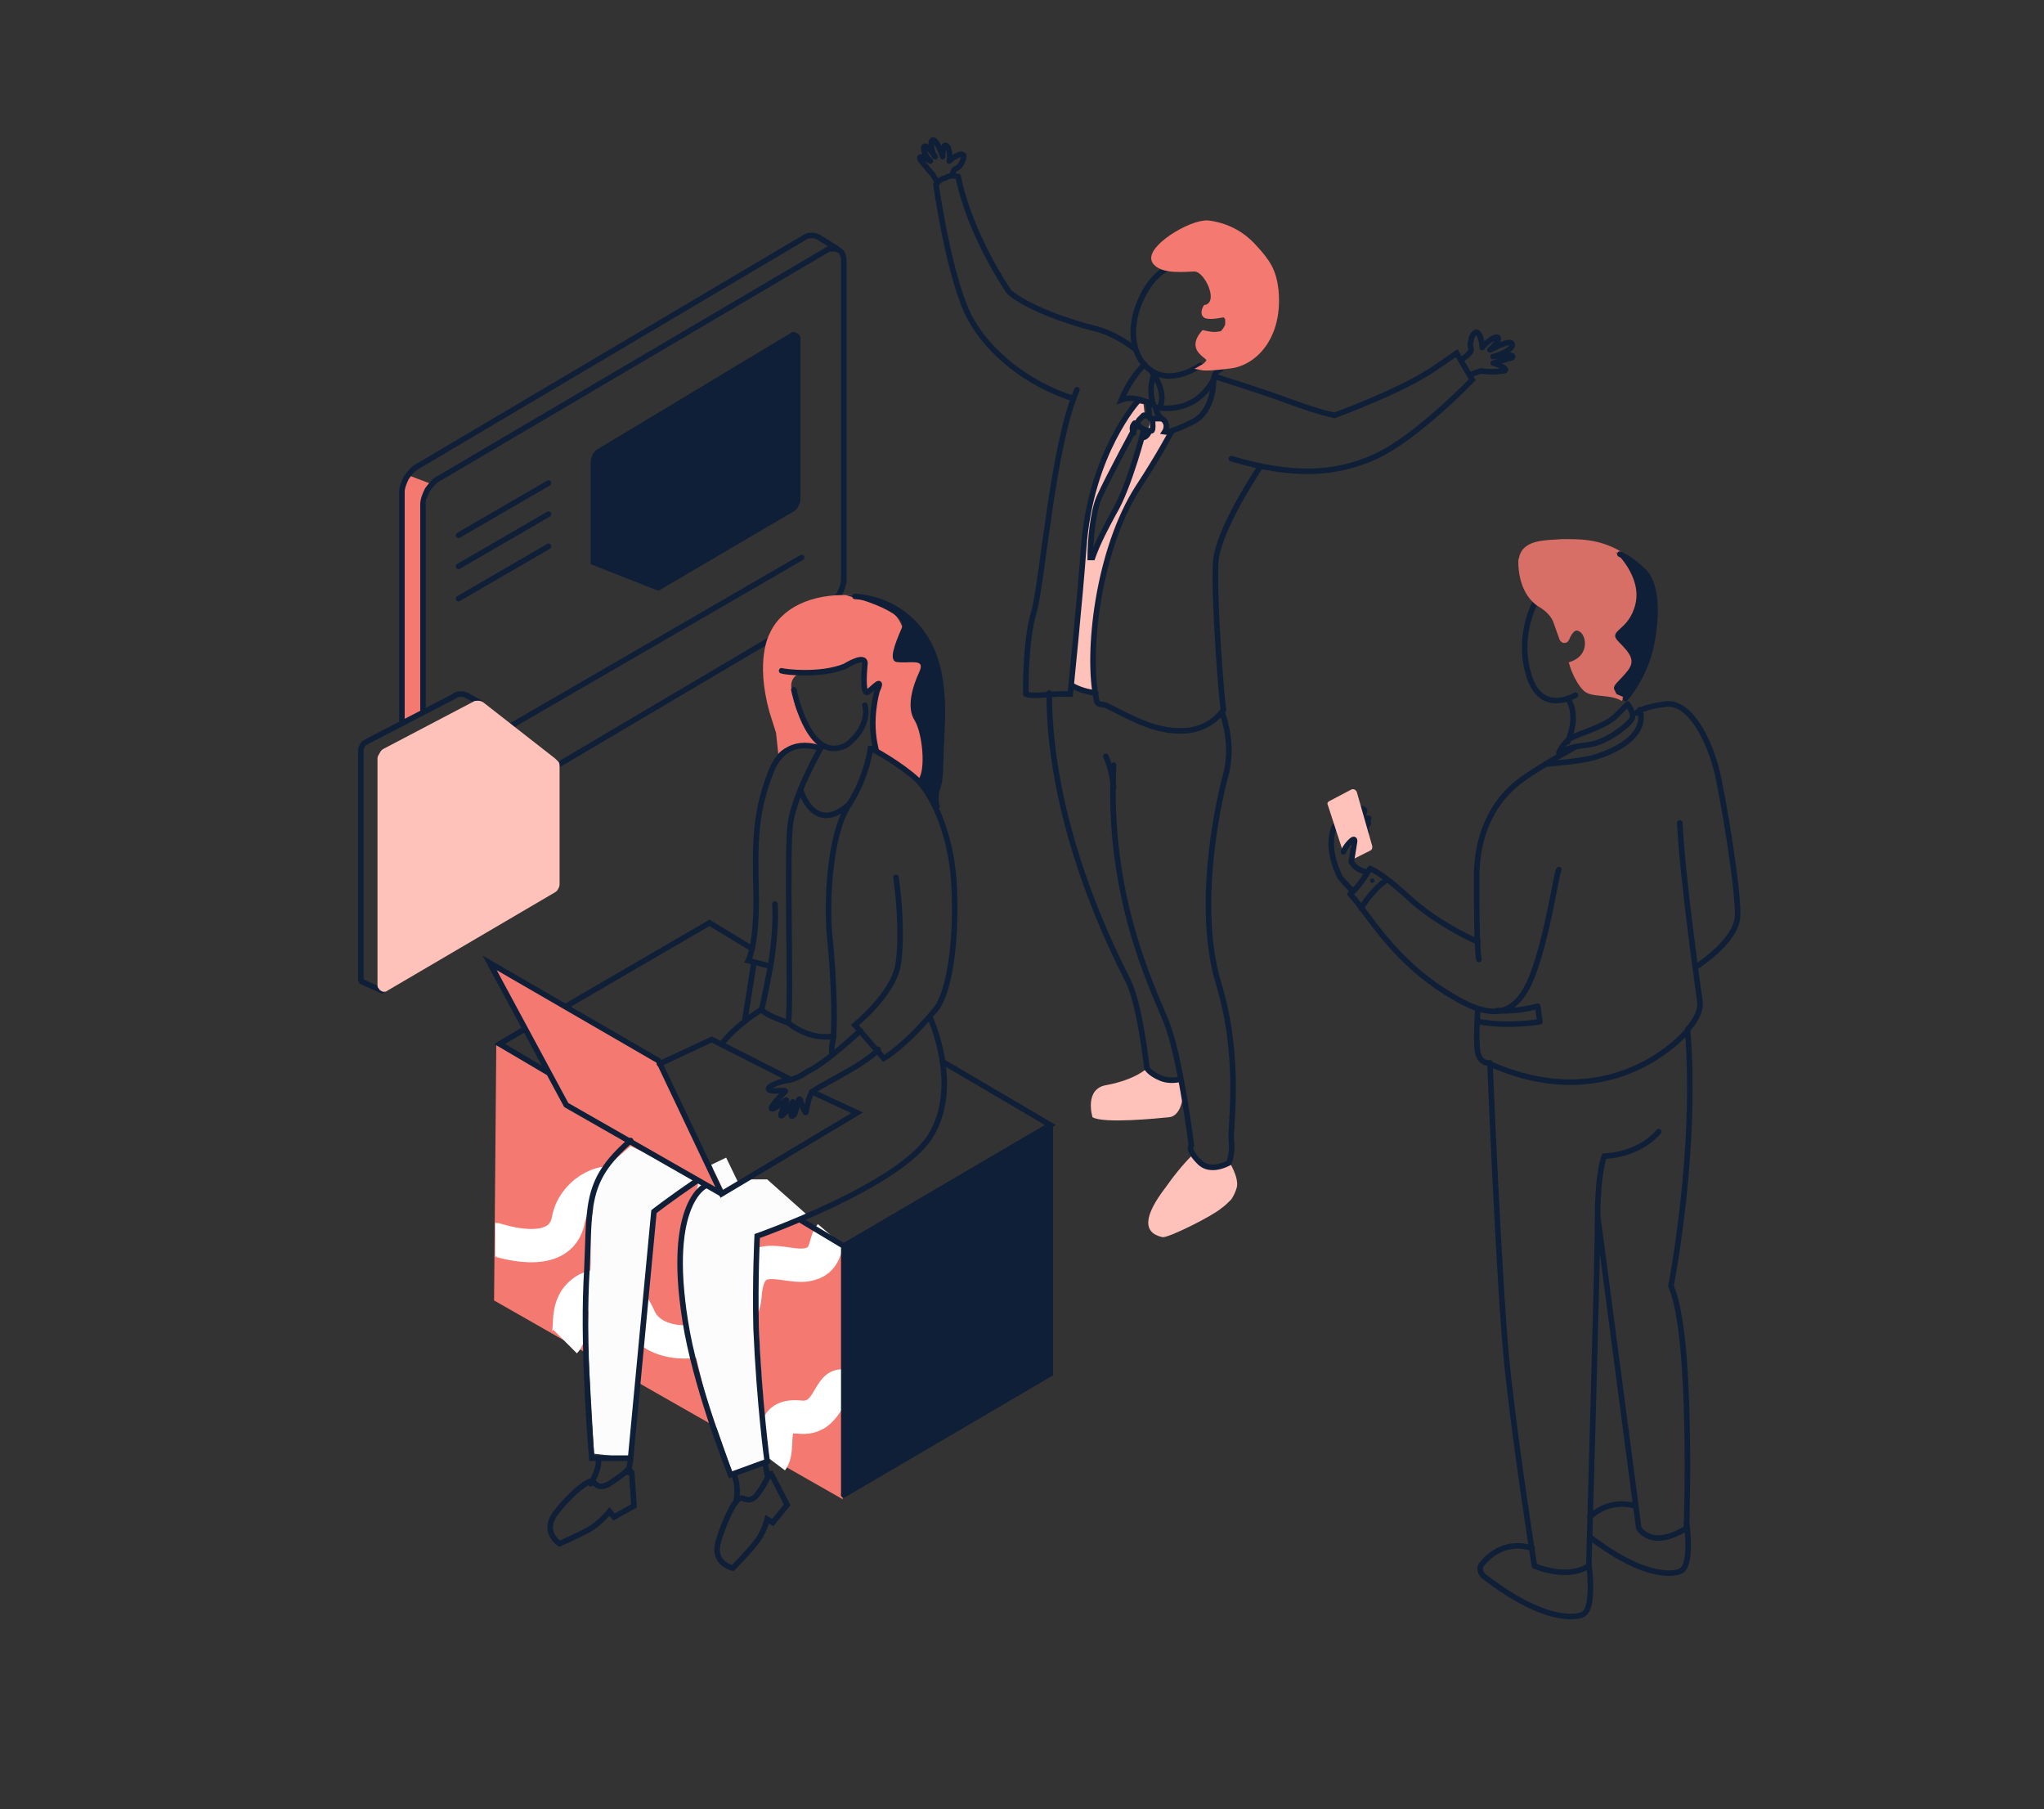 <?xml version="1.0" encoding="utf-8"?>
<!-- Generator: Adobe Illustrator 27.9.0, SVG Export Plug-In . SVG Version: 6.00 Build 0)  -->
<svg version="1.1" id="Layer_1" xmlns="http://www.w3.org/2000/svg" xmlns:xlink="http://www.w3.org/1999/xlink" x="0px" y="0px"
	 viewBox="0 0 184.1 162.9" style="enable-background:new 0 0 184.1 162.9;" xml:space="preserve">
<rect x="0" y="0" width="184.1" height="162.9" fill="#333333" stroke="none"/>
<style type="text/css">
	.st0{fill:#F47A71;}
	.st1{fill:none;stroke:#FFFFFF;stroke-width:3;stroke-miterlimit:10;}
	.st2{fill:none;stroke:#0F1F38;stroke-width:0.5;stroke-linecap:round;stroke-linejoin:round;stroke-miterlimit:10;}
	.st3{fill:none;stroke:#D86F67;stroke-width:0.5;stroke-miterlimit:10;}
	.st4{fill:#D86F67;}
	.st5{fill:#FFC2BA;}
	.st6{fill:#0F1F38;}
	.st7{fill:none;stroke:#0F1F38;stroke-width:0.5;stroke-linecap:round;stroke-miterlimit:10;}
	.st8{fill:none;stroke:#0F1F38;stroke-width:0.5;stroke-linecap:round;stroke-linejoin:round;}
	.st9{fill:none;stroke:#F47A71;stroke-width:0.5;stroke-miterlimit:10;}
	.st10{fill:#FCFCFC;}
</style>
<g>
	<path class="st0" d="M76.1,112l-0.2,23l-31.4-17.9l0.2-23L76.1,112z"/>
	<g>
		<path class="st1" d="M50.9,120.8c0.8-0.8-0.2-3,1.5-4.4c1-0.9,3.7-1.2,5.2,2.3c1.6,3.5,9.1,2.6,9.5-2c0.3-4.6,3.5-2.5,5.5-2.8
			s1.6-2,2.2-2.7"/>
		<path class="st1" d="M44.6,111.6c0.1,0,5.9,2.1,6.6-1.8c0.4-2.2,2.9-3.9,4.9-3.1c1.2,0.3,2.4,0.3,3.5-0.2c1.1-0.4,2-1.3,2.6-2.3"
			/>
		<path class="st1" d="M69.5,131.5c0.9-1.2-0.6-4.2,2.5-3.9c2.6,0.3,2.6-2.8,3.8-2.8"/>
	</g>
</g>
<g>
	<path class="st2" d="M122.2,72.8c0,0,0.8-0.1,0.7,0.3c-0.2,0.4-0.2,0.7,0,0.6c0.3,0,0.5-0.1,0.3,0.1s-0.4,0.4-0.3,0.4
		c0.1,0.1,0.5-0.3,0.3,0s-0.1,0.3-0.2,0.4c0,0.1,0.1,0.3,0.1,0.3l-0.1,0.2v0.3"/>
	<path class="st2" d="M138.4,54c-0.7,1.3-1.6,3.9-0.7,6.8c1.1,3.7,4.2,1.8,4.2,1.8"/>
	<path class="st3" d="M145.9,49.9c-2-1.2-3.9-1.1-5.2-1.1c-1.3,0.1-3.2,0-3.6,1.3c0,0.1-0.1,0.3-0.1,0.4c0,2.2,0.9,3.4,1.7,3.9
		c0.7,0.4,1.3,1,1.5,1.7l0.5,1.4c0.1,0.2,0.3,0.2,0.4,0c0.2-0.5,0.6-1.2,1.2-0.9c0.9,0.4,1.2,2.5-0.7,3.2c0,0,0.4,1.4,1.2,2.2
		c0.6,0.6,2.2,0.2,3.4,0.9"/>
	<path class="st4" d="M138.3,49.1c0,0-1.5,0.3-1.2,1.9c0,0,0.2,2.1,1,2.8c0.8,0.6,1.6,0.8,2.1,2c0.3,0.7,0.5,1.3,0.7,1.8
		c0.1,0.1,0.3,0.1,0.3,0c0.2-0.5,0.5-1.3,1.3-1c1.1,0.5,1,2.8-0.7,3.2c0,0,0.4,1.8,1.3,2.2c0.8,0.5,3,0.6,3,0.6l1.6-2.4
		c0,0,0.1-8.1,0.3-8.4c0,0-1.1-2.1-4.4-2.9c-3.3-0.7-5.2,0-5.2,0"/>
	<path class="st2" d="M143.9,109.5l3.7,28.1c0,0,1.1,2,4.3,0c0,0,0.6-17.3-1.4-21.8c0,0,2.4-12.2,1.5-23c0,0-6.5,8-17.8,3
		c0,0,0.8,19.6,1.5,26.7c0.7,7.1,2.5,18.5,2.5,18.5s2.9,1.3,4.9,0C143.1,140.8,143.9,113.6,143.9,109.5z M143.9,109.5
		c0-4,0.6-5.4,0.6-5.4s3,0,4.9-2.2"/>
	<path class="st2" d="M152,92.7c0,0,1.3-1.3,1.1-2.6c0,0-1.6-11.2-1.8-16"/>
	<path class="st2" d="M152.7,87.1c0,0,3.7-2.3,3.8-4.6c0.1-2.3-1.3-10.8-1.9-13.2c-0.6-2.4-2.3-6.2-4.6-5.9s-2.6,0.8-2.6,0.8"/>
	<path class="st2" d="M146.6,63.4c0,0,0.6,0.8,0.4,1.3c-0.2,0.5-2.4,2.3-4.2,2.4c-1.8,0.2-2.4,0.7-2.4,0.7s0.4-1,1.2-1.4
		s3.3-1.1,4.1-2.1C146.6,63.4,146.6,63.4,146.6,63.4z"/>
	<path class="st2" d="M141.8,67.3c0,0-3.6,2-5,3.1c-3.2,2.5-3.8,6.2-3.8,8.5c0,2.6,0,6.4,0.2,7.5"/>
	<path class="st2" d="M121.8,80.2c-0.6-0.6-1.1-1.2-1.1-1.2s-1.4-2.6-0.5-4.6"/>
	<path class="st2" d="M133.1,91c0,0-0.2,2.7,0,3.8c0.3,1.1,1.1,0.9,1.1,0.9"/>
	<path class="st2" d="M146.4,62.9c0,0,1.7-1.9,2.3-4.7s0.5-5.6-0.6-6.7c-0.7-0.7-1.5-1.3-2.2-1.6"/>
	<path class="st2" d="M141.2,62.9c0,0,1.1,1.3,0,3.9"/>
	<path class="st5" d="M120.9,76.5l-1.3-4c-0.1-0.2,0-0.3,0.2-0.4l1.9-1c0.2-0.1,0.4,0,0.5,0.2l1.4,4.9c0,0.2,0,0.3-0.2,0.4l-1.8,0.9
		l0.1-0.7v-0.4v-0.3v-0.3v-0.2l-0.2,0.1l-0.3,0.3L120.9,76.5L120.9,76.5z"/>
	<path class="st2" d="M133.1,84.8c0,0-3.1-1.3-5.8-3.6c-1.3-1.2-2.8-2.5-3.9-3c0,0-0.9,1.6-1.8,2.3c1.7,1.8,3.8,6,9.2,9.2
		c3.8,2.3,5.8,1.7,7.2-1.8c1.4-3.6,2.2-9.4,2.4-9.6"/>
	<path class="st2" d="M143.1,140.8c0,0,0.6,4.2-0.6,4.6c0,0-2.7,1.3-8.9-3.5c-0.3-0.3-0.4-0.8-0.1-1.1c0.7-0.8,2.1-2.1,4.5-1.4"/>
	<path class="st2" d="M143.2,136.6c0.8-0.8,2.3-1.5,4.1-1"/>
	<path class="st2" d="M151.9,137.1c0,0,0.6,4-0.6,4.4c0,0-2.5,1.2-8.1-3.1"/>
	<path class="st6" d="M145.5,49.7c0,0,2.4,2.2,1.8,4.7c-0.6,2.5-2.6,2.3-1.5,3.4c1.1,1.1,1.5,1.7,0.8,2.6c-0.7,0.9-1.4,1.3-1.2,1.7
		l0.2,0.4l0.7,0.3l0.4-0.4c0,0,1.5-2.2,1.8-3.9c0.3-1.6,0.6-3.2,0.4-4.4c-0.2-1.2-0.3-1.8-0.8-2.4C147.8,51.1,145.5,49.7,145.5,49.7
		z"/>
	<path class="st2" d="M123,78.5c-0.8-0.2-1-0.5-1.3-0.9c0,0,0.2-1.1,0.3-1.8c0.1-0.7-0.9,0.5-1,0.9"/>
	<path class="st2" d="M134.8,91c1.1,0.1,2.7-0.1,3.7-0.4l0.2,1.4c0,0-2.7,0.5-5.5,0"/>
	<path class="st2" d="M122.6,81.8c0,0,0.8-1.5,2.2-2.5"/>
	<path class="st6" d="M123.6,79.5c0.1,0,0.2-0.1,0.2-0.2s-0.1-0.2-0.2-0.2s-0.2,0.1-0.2,0.2S123.5,79.5,123.6,79.5z"/>
	<path class="st2" d="M139.2,68.8c0,0,2.7-0.2,4-0.5s5.3-1.7,4.5-4.4"/>
</g>
<g>
	<path class="st5" d="M103.6,37.7c0.1,0,0.3,0,0.4,0c0.2,0,0.3,0,0.5,0l0.4,0.4c0,0,0.2,0.4,0.1,0.5s-0.1,0.3-0.2,0.4l0.6-0.1
		c0,0-1.1,2-1.4,2.5s-2.8,4.3-3.4,6.3c-0.3,1-0.9,2.7-1.3,4.2c-0.2,0.8-0.4,1.7-0.5,2.6l-0.3,2l-0.1,2.3v1.9l0.2,1.8
		c-0.2,0-0.5,0-0.7-0.1c-0.3-0.1-1-0.3-1-0.3l-0.4-0.2l0.6-6.2c0,0,0.6-6.2,0.6-7c0.2-2.1,0.6-4.1,1.3-6c0,0,1.5-4.3,3.5-6.4
		l0.5,0.1l0.1,0.9l-0.1,0.3l-0.4,0.1l-0.4,0.4l-0.2,0.3c-0.1,0.2-0.1,0.3-0.1,0.5c0,0.1,0,0.2,0,0.3l-2.8,5.3
		c-0.3,0.9-0.6,1.8-0.7,2.7c0,0.1-0.2,2.2-0.2,2.2v1h0.1l1.1-2.5l1.1-2c0,0,0.7-1.5,0.8-2l1.4-4.5c0.1,0,0.1,0,0.2,0s0.1,0,0.2-0.1
		s0.2-0.3,0.2-0.4l0.1-0.1c0-0.1,0-0.1,0-0.2C103.6,38.3,103.6,37.7,103.6,37.7z"/>
	<path class="st0" d="M36.8,42.8c-0.2,0.4-0.4,0.8-0.5,1.2c0,0,0,12.6,0,21.1l1.9-1c0-8.1,0.1-18.1,0.1-18.6
		c0.1-0.7,0.3-1.3,0.6-1.9"/>
	<path class="st7" d="M75.4,22.4l-1.6-1c-0.2-0.1-0.4-0.2-0.6-0.2s-0.4,0-0.6,0.1L37.6,42c-0.4,0.2-0.7,0.6-1,1
		c-0.2,0.4-0.4,0.9-0.4,1.3v20.6"/>
	<path class="st7" d="M50.4,68.8l24.2-14.3c0.4-0.2,0.7-0.6,1-1c0.2-0.4,0.4-0.9,0.4-1.3V23.4c0-0.2-0.1-0.4-0.1-0.5
		c-0.1-0.2-0.2-0.3-0.4-0.4c-0.2-0.1-0.3-0.1-0.5-0.1s-0.4,0-0.5,0.1l-35,20.6c-0.4,0.2-0.7,0.6-1,1c-0.2,0.4-0.4,0.9-0.4,1.3v18.5"
		/>
	<path class="st6" d="M59.3,53.2l12.1-7.1c0.2-0.1,0.4-0.3,0.5-0.5s0.2-0.4,0.2-0.7V30.5c0-0.1,0-0.2-0.1-0.3c0-0.1-0.1-0.1-0.2-0.2
		c-0.1,0-0.2-0.1-0.3-0.1c-0.1,0-0.2,0-0.3,0.1L53.9,40.4c-0.2,0.1-0.4,0.3-0.5,0.5s-0.2,0.4-0.2,0.7v9.2"/>
	<path class="st7" d="M41.3,48.2l8.1-4.7"/>
	<path class="st7" d="M41.3,51l8.1-4.7"/>
	<path class="st7" d="M41.3,53.9l8.1-4.7"/>
	<path class="st7" d="M41.3,68.1l30.9-17.9"/>
	<path class="st5" d="M107.4,104c-0.9,0.9-1.7,1.9-2.4,2.9c-2,2.6-2.1,4.1-0.3,4.5c0.5,0.1,4.5-1.9,5.3-2.6c0.3-0.2,0.6-0.5,0.9-0.8
		c0.2-0.3,0.4-0.7,0.5-1.1c0.2-0.9-0.7-2.3-0.7-2.3l-0.3,0.1L110,105l-0.4,0.1h-0.4h-0.3l-0.3-0.1l-0.3-0.2l-0.4-0.4L107.4,104z"/>
	<path class="st5" d="M103.3,96.2c0,0-1,1-3.6,1.5c-2.1,0.3-1.3,2.9-1.3,2.9c1,0.6,5.9,0.1,6.9,0s1.2-1.6,1.2-1.6l-0.3-1.8l-0.7,0.2
		l-0.9-0.2l-0.7-0.3c-0.1-0.1-0.2-0.2-0.3-0.3C103.7,96.5,103.3,96.2,103.3,96.2z"/>
	<path class="st0" d="M108.4,30c0.5,0.1,0.9,0.2,1.4,0.1c0.2,0,0.4-0.1,0.5-0.3c0.1-0.1,0.2-0.3,0.3-0.5c0-0.2,0-0.4,0-0.6
		c-0.1-0.2-0.2-0.3-0.3-0.4c0,0-1.3,0.3-1.7,0.1c-0.4-0.2,0-0.7,0-0.7s0.7-0.1,0.8-1c0-1-0.9-2.5-1.7-2.5c-0.8,0-3,0.3-3.6-0.7
		c-0.6-1.1,3.2-3.5,4.8-3.4c1.6,0.2,3,0.9,4,2.1c1.3,1.4,1.8,2.2,2,3.9c0.4,4-1.7,6.4-3.9,6.8c-2.2,0.3-2.7,0.2-2.7,0.2
		s0.9-0.5,0.5-0.9C108.3,31.8,107.2,31.4,108.4,30z"/>
	<path class="st7" d="M108.1,32.9c0,0-3.3,2.4-5.3-0.4c-1.9-2.8,0.3-7.4,2.3-8.3"/>
	<path class="st7" d="M103.6,33.3c0,0,1.5,1.7,0.9,3.3"/>
	<path class="st7" d="M109.3,34.2c0-0.2,0.1-0.4,0.2-0.6c0.1-0.2,0.3-0.3,0.5-0.4"/>
	<path class="st7" d="M104.1,36.7c0-0.1,3.3,0.9,5.2-2.5c0,0,0.1,2.8-1.9,3.8s-2.5,0.9-2.5,0.9s0.4-0.6-0.1-1.1
		c-0.2-0.1-0.4-0.3-0.5-0.5S104.1,36.9,104.1,36.7L104.1,36.7z"/>
	<path class="st7" d="M109.4,33.9c0,0,4.5,1.4,6.6,2.2c1.4,0.5,2.8,1,4.2,1.3c0,0,6.3-2.3,9.1-4.3l1.9-1.3l1.4,2.4
		c0,0-5,5.2-8.7,6.9s-7.6,1.8-13,0.2"/>
	<path class="st7" d="M97,35.1c-2.2,5-3.1,17.4-3.9,20.1c-0.8,2.7-0.7,7.3-0.7,7.3c0.7,0.3,2.3-0.1,4,0c0,0,0.9-8.9,1.2-13.1
		c0.6-8.6,4.9-13.3,4.9-13.3"/>
	<path class="st7" d="M105.5,38.9c0,0-1.1,2.1-3,5c-3.6,5.6-4.7,15-3.7,19.3c0.1,0.3,0.5,0.2,0.8,0.3c2.6,1.3,4.5,2.4,7,2.3
		c0.7,0,1.4-0.2,2-0.5s1.2-0.8,1.6-1.4c-0.2-1-0.9-10.4-0.7-13.3c0.2-2.9,3.9-8.4,3.9-8.4"/>
	<path class="st7" d="M103.1,32.8c-0.9,0.9-1.6,2-2.1,3.2l0,0l0,0l0,0l0,0c1.3-0.5,2.9,0.5,2.9,0.5c-0.3-0.9-0.3-1.8,0-2.7"/>
	<path class="st7" d="M104.6,37.7h-0.8l0,0l0,0l0,0l0,0c0,0.3,0.1,1.1-0.1,1.1s0,0-0.2,0s-1.4-0.4-0.9-1c0.1-0.1,0.2-0.2,0.3-0.3
		c0.1-0.1,0.2-0.1,0.4-0.1c0,0,0,0,0.1,0c0,0,0,0,0.1,0c0,0,0,0,0-0.1c0,0,0,0,0-0.1l-0.1-1"/>
	<path class="st7" d="M103,38.8c0,0-1.3,5.1-2.7,7.4c-0.7,1.3-1.4,2.6-1.9,4l0,0c0,0,0,0-0.1,0c0,0,0,0-0.1,0c0,0,0,0,0-0.1
		c0-1.2,0.2-3.9,0.8-5.3c0.8-1.8,3.3-6.4,3.3-6.4"/>
	<path class="st7" d="M103.5,38.8c0,0.1-0.1,0.3-0.2,0.4s-0.2,0.2-0.4,0.2"/>
	<path class="st7" d="M102.2,38.1c-0.1,0.1-0.2,0.3-0.2,0.4c0,0.2,0,0.3,0.1,0.5"/>
	<path class="st7" d="M103.6,37.7c0,0,0-0.3-0.6-0.3"/>
	<path class="st7" d="M102.2,31.4c-1.2-0.9-2.5-1.6-3.9-1.9c-2.4-0.6-5.9-1.9-7.4-3.2c0,0-3.5-5-4.6-10.4c-0.4-0.1-0.8-0.1-1.1,0.1
		c-0.4,0.1-0.7,0.3-0.9,0.6c0,0,1.2,8.6,3.1,12.1c1.7,3.1,5.2,5.9,9.3,7.2"/>
	<path class="st8" d="M85.8,15.7c0-0.1,0-0.2,0.1-0.3c0-0.1,0.1-0.2,0.2-0.2c0.2-0.1,0.4-0.3,0.5-0.5s0.2-0.4,0.2-0.6
		c0-0.5-0.9,0-1.3,0.4c0.1-0.4,0-0.9-0.1-1.2c-0.3-0.5-0.5-0.1-0.5,0.8c-0.1-0.4-0.6-1.6-0.9-1.5c-0.3,0.2,0,1.3,0.2,1.5
		s-0.9-1.4-1-0.8c0,0.5,0.3,0.9,0.6,1.2c-0.2-0.1-1.2-0.7-0.9-0.1c0.4,0.5,0.9,1.1,1.1,1.3c0.1,0.2,0.3,0.5,0.3,0.5"/>
	<path class="st8" d="M132.4,33.8c0.3-0.2,0.7-0.3,1-0.4c0.7,0.1,1.3,0.1,2,0s-0.7-0.7-0.9-0.7l1.7-0.5c0.4-0.5-2.1,0-1.7-0.1
		c0.3,0,1.8-0.6,1.7-1.1s-1.5,0.3-2,0.5l0,0c0.8-0.7,1-1.3,0.4-1.1c-0.4,0.2-0.8,0.5-1.1,0.9l0,0c0-0.6-0.3-1.7-0.7-1.3
		c-0.2,0.2-0.3,0.4-0.3,0.7c-0.1,0.2-0.1,0.5,0,0.7c0.1,0.4-0.9,1-0.9,1"/>
	<path class="st7" d="M98.7,62.4c-0.8-0.1-1.5-0.3-2.2-0.7"/>
	<path class="st7" d="M100.3,68.9c-0.6,11.7,3.4,19.8,4.7,23c1.3,3.1,2.3,11.2,2.3,11.2s-0.4,0.4,0.7,1.5c1,1.1,2.7,0.1,2.7,0.1
		c0.2-0.6,0.3-1.3,0.2-2c-0.1-1.3,0.9-7.3-1.1-14c-2.1-6.7-0.2-16,0.6-18.9c0.5-1.9,0.3-3.8-0.3-5.6"/>
	<path class="st7" d="M106.2,97.2c-0.5,0.1-1.1,0.1-1.6-0.1s-1-0.5-1.3-0.9c0,0-0.6-5.7-1.7-7.9c-1.1-2.2-7.1-13.7-7.1-25.9"/>
	<path class="st7" d="M99.6,68.1c0.4,0.9,0.6,1.8,0.7,2.8"/>
	<path class="st9" d="M108.4,30c0.5,0.1,0.9,0.2,1.4,0.1c0.2,0,0.4-0.1,0.5-0.3c0.1-0.1,0.2-0.3,0.3-0.5c0-0.2,0-0.4,0-0.6
		c-0.1-0.2-0.2-0.3-0.3-0.4l0,0c0,0-1.3,0.3-1.7,0.1c-0.3-0.2,0-0.7,0-0.7s0.7-0.1,0.7-1c0-1-0.9-2.5-1.7-2.5c-0.8,0-3,0.3-3.6-0.7
		c-0.6-1.1,3.2-3.5,4.8-3.4c1.6,0.2,3,0.9,4.1,2.1c1.3,1.4,1.8,2.2,2,3.9c0.4,4-1.7,6.4-3.9,6.8c-2.2,0.3-2.7,0.2-2.7,0.2
		s0.9-0.5,0.5-0.9C108.4,31.8,107.3,31.3,108.4,30z"/>
	<path class="st7" d="M43.3,63.3L42,62.6c-0.2-0.1-0.4-0.1-0.6-0.1c-0.2,0-0.4,0.1-0.5,0.2L33,66.8c-0.2,0.1-0.3,0.2-0.4,0.4
		c-0.1,0.2-0.1,0.3-0.1,0.5V88c0,0.1,0,0.1,0,0.2s0.1,0.1,0.1,0.2l1.8,0.8"/>
	<path class="st5" d="M34,68.3v20.4c0,0.1,0,0.2,0.1,0.3c0.1,0.1,0.1,0.2,0.2,0.2c0.1,0.1,0.2,0.1,0.3,0.1s0.2,0,0.3-0.1l15-8.8
		c0.2-0.1,0.3-0.2,0.4-0.4c0.1-0.2,0.1-0.3,0.1-0.5V69c0-0.1,0-0.3-0.1-0.4s-0.2-0.2-0.3-0.3l-6.4-5c-0.1-0.1-0.3-0.2-0.5-0.2
		s-0.4,0-0.5,0.1l-8,4.2c-0.2,0.1-0.3,0.2-0.4,0.4C34.1,68,34,68.1,34,68.3L34,68.3z"/>
</g>
<path class="st6" d="M76,134.6l18.6-10.9v-22.4L76,112.2V134.6z"/>
<path class="st7" d="M51,90.6l12.9-7.5l3.8,2.3"/>
<path class="st7" d="M49.4,96.6L45,94l2.2-1.3"/>
<path class="st7" d="M84.9,95.6l9.7,5.7L76,112.2l-4-2.4"/>
<path class="st7" d="M76,134.6l18.6-10.9v-22.4"/>
<path class="st7" d="M76,112.2v22.4"/>
<path class="st0" d="M78.8,67.5c0,0,2.8,1.9,3.8,2.7c1,0.8,1.8-0.9,1.7-1.6c-0.1-0.7-0.1-5.9-0.4-6.1c-0.2-0.2-1.5-4.7-1.5-4.7
	l-1.2-1.5c0,0-0.8-2.4-4.5-2.7c-3.7-0.2-6.4,1.2-7.4,3.5c0,0-1.3,2.3,0,7l0.6,1.9l0.2,1.9c0,0,0.4-0.6,1.5-0.8
	c1-0.2,2.2,0.1,2.2,0.1l0.2-0.3c0,0-0.7-0.1-2.1-2.7c-0.3-0.5-0.4-1.4-0.5-1.8c-0.4-1,0.1-1.8,1.2-1.9c0.7-0.1,1.3-0.1,1.8-0.2
	c1-0.2,1.7-0.5,1.7-0.5s1.5-0.5,1.6-0.5c0.1,0.1,0.1,0.8,0.1,1S78,62,78,62l0.2,0.1l0.8-0.7l-0.1,0.9l-0.2,3.2L78.8,67.5z"/>
<path class="st7" d="M77.5,92.8c0,0-3.2,3-4.8,3.7c0,0-0.9,0.7-1.9,0.8c-1,0.2-2,0.7-1.4,0.9c0.5,0.1,1.5-0.1,1.3,0.1
	s-1.8,1.8-1,1.5c0.7-0.3,1.3-1.1,1.1-0.6c-0.2,0.5-0.8,1.7-0.2,1.1c0.6-0.5,0.9-1.5,0.8-0.9c-0.1,0.7-0.3,1.4,0.1,1
	c0.3-0.4,0.4-1.9,0.6-1.3c0.2,0.7,0.5,1.3,0.5,1c0.1-0.4,0.2-1.4,0.6-1.8c0.3-0.4,4.7-2.4,5.9-3.8"/>
<path class="st7" d="M69.8,81.4c0.1,1.7-0.1,3.8-0.4,5.6c-0.4,2.2-0.8,3.9-0.8,3.9c0.3,0.5,2.4,1.2,2.4,1.2c0.3-1.9-0.2-15.3,0.2-18
	c0.4-2.7,2.7-6.7,2.7-6.7s-3.2-1.4-4.5,2.2c-1.4,3.6-1.4,6.3-1.3,10.7c0.1,4.8-0.7,6.2-0.7,6.2l2,0.5"/>
<path class="st7" d="M71,92.1c0,0,1.8,1.6,4.1,1.2"/>
<path class="st0" d="M59.3,95.5l5.7,12l-14-8l-6.9-12.8L59.3,95.5z"/>
<path class="st7" d="M71.2,97.2l-7.1-3.6l-4.7,2.2"/>
<path class="st7" d="M68.6,90.9c0,0-2.2,1.3-3.6,3.1"/>
<path class="st7" d="M67.9,86.7l-0.8,5.1"/>
<path class="st7" d="M72.1,71.1c0,0,1.2,4.2,4.4,1.3"/>
<path class="st7" d="M71.5,62.1c0,0,1.2,6.1,4.2,5.2c0.5-0.1,0.8-0.4,1.2-0.8c0.7-0.7,1.3-1.9,1-3"/>
<path class="st7" d="M70.4,60.4c0.2,0.1,3.5,0.5,5.7-0.4c0,0,1.9-1.2,1.8-0.2s-0.2,2.9,0.3,2.5s1.4-1.4,0.8-0.1c0,0-0.8,2.6-0.1,5.3
	"/>
<path class="st7" d="M77,53.7c2.8,0.2,5.5,1.7,6.9,4.8c2.2,4.9-0.1,13,0.5,14.1"/>
<path class="st7" d="M73.9,67.3C73.9,67.3,74.2,66.8,73.9,67.3"/>
<path class="st7" d="M56.9,132.6l0.2,3l-1.8,1l-0.4-0.5c0,0-0.8,1-1.8,1.6c-1.1,0.6-2.7,1.3-2.7,1.3s-1.6-1-0.4-2.7
	c1.3-1.7,2.6-2.7,3.1-2.9s0.5,0.8,1.6,0.3c0.7-0.4,1.5-1,1.9-1.4C56.7,132.5,56.9,132.5,56.9,132.6z"/>
<path class="st7" d="M53.2,133.6c0,0,0.8-1.2,0.7-2.2"/>
<path class="st7" d="M56.8,131.4l-0.2,1.2"/>
<path class="st7" d="M69.5,132.8l1.4,2.7l-1.3,1.6l-0.5-0.3c0,0-0.3,1.3-1.1,2.2c-0.8,1-2,2.2-2,2.2s-1.9-0.4-1.3-2.4
	s1.4-3.5,1.8-3.8c0.4-0.4,0.8,0.5,1.6-0.3c0.5-0.6,1-1.5,1.2-2C69.2,132.7,69.4,132.7,69.5,132.8z"/>
<path class="st7" d="M66.3,135.1c0,0,0.3-1.3-0.2-2.3"/>
<path class="st7" d="M68.9,131.7l0.2,1.1"/>
<path class="st6" d="M76.2,53.6c0,0,5.7,1.4,5,3s-1.1,2.8-0.5,3c1.2,0.2,2.7-0.4,2.1,0.9s-1.2,3.2-0.4,4.4c0.7,1.2,1,4.5,0.3,5.3
	c0,0,1,1.3,1.5,2c0,0,0.6-1.1,0.7-2.2c0.1-1.2,0.2-6.5,0.2-6.5s-0.1-3.6-1.5-5.8C81.9,55.5,79.9,53.6,76.2,53.6z"/>
<path class="st7" d="M75,94.9c0,0-0.2-0.2,0-1.1s0.2-5-0.3-9.8c-0.2-2.5-0.1-8.7,1.8-11.6c1.6-2.5,1.9-5,1.9-5
	c0.2,0,2.8,1.5,4.2,2.8c1.4,1.4,3,4.8,3.3,9c0.3,4.1-0.1,10.1-1.8,11.9c-2.7,3.2-4.5,4.2-4.5,4.2l-2.6-3c0,0,3.5-2.8,3.9-5.5
	c0.3-1.8,0.2-5-0.2-7.8"/>
<g>
	<polygon class="st10" points="56.8,103.2 54.7,105 53.6,107.6 53.2,110.3 53.2,113.8 52.9,120.3 53.5,130.9 57,131.3 57.7,123.3 
		59.1,109 63,106.2 	"/>
	<polygon class="st10" points="69.1,131.6 66,132.7 63.5,125.6 61.8,118.4 61.4,113.8 61.7,110.3 62.5,108.1 63,106.2 65.2,107.4 
		67.3,106.2 69.1,106.2 72.7,109.4 68.4,111.2 68.1,115.3 68.5,122.7 	"/>
</g>
<path class="st7" d="M83.8,91.7c0,0,2.8,6.1,0,10.6s-15.6,9-15.6,9s-0.2,3.9-0.1,8.3c0.3,6.9,1,12,1,12l-3.3,1.2c0,0-2.8-7-3.9-12.8
	c-2.1-11.5,1.6-13.2,1.6-13.2"/>
<path class="st7" d="M62.8,106.3c-2.5,1.7-3.9,2.8-3.9,2.8l-2.1,22.2h-3.5c0,0-0.8-9-0.5-15.8c0.4-6.7-0.4-9,4-12.8"/>
<rect x="64.5" y="104.4" transform="matrix(0.901 -0.435 0.435 0.901 -39.477 38.882)" class="st10" width="1.5" height="2.7"/>
<path class="st7" d="M73.1,98.3l4.1,1.9L65,107.5l-5.7-12l-15.2-8.8L51,99.5l14,8"/>
</svg>
